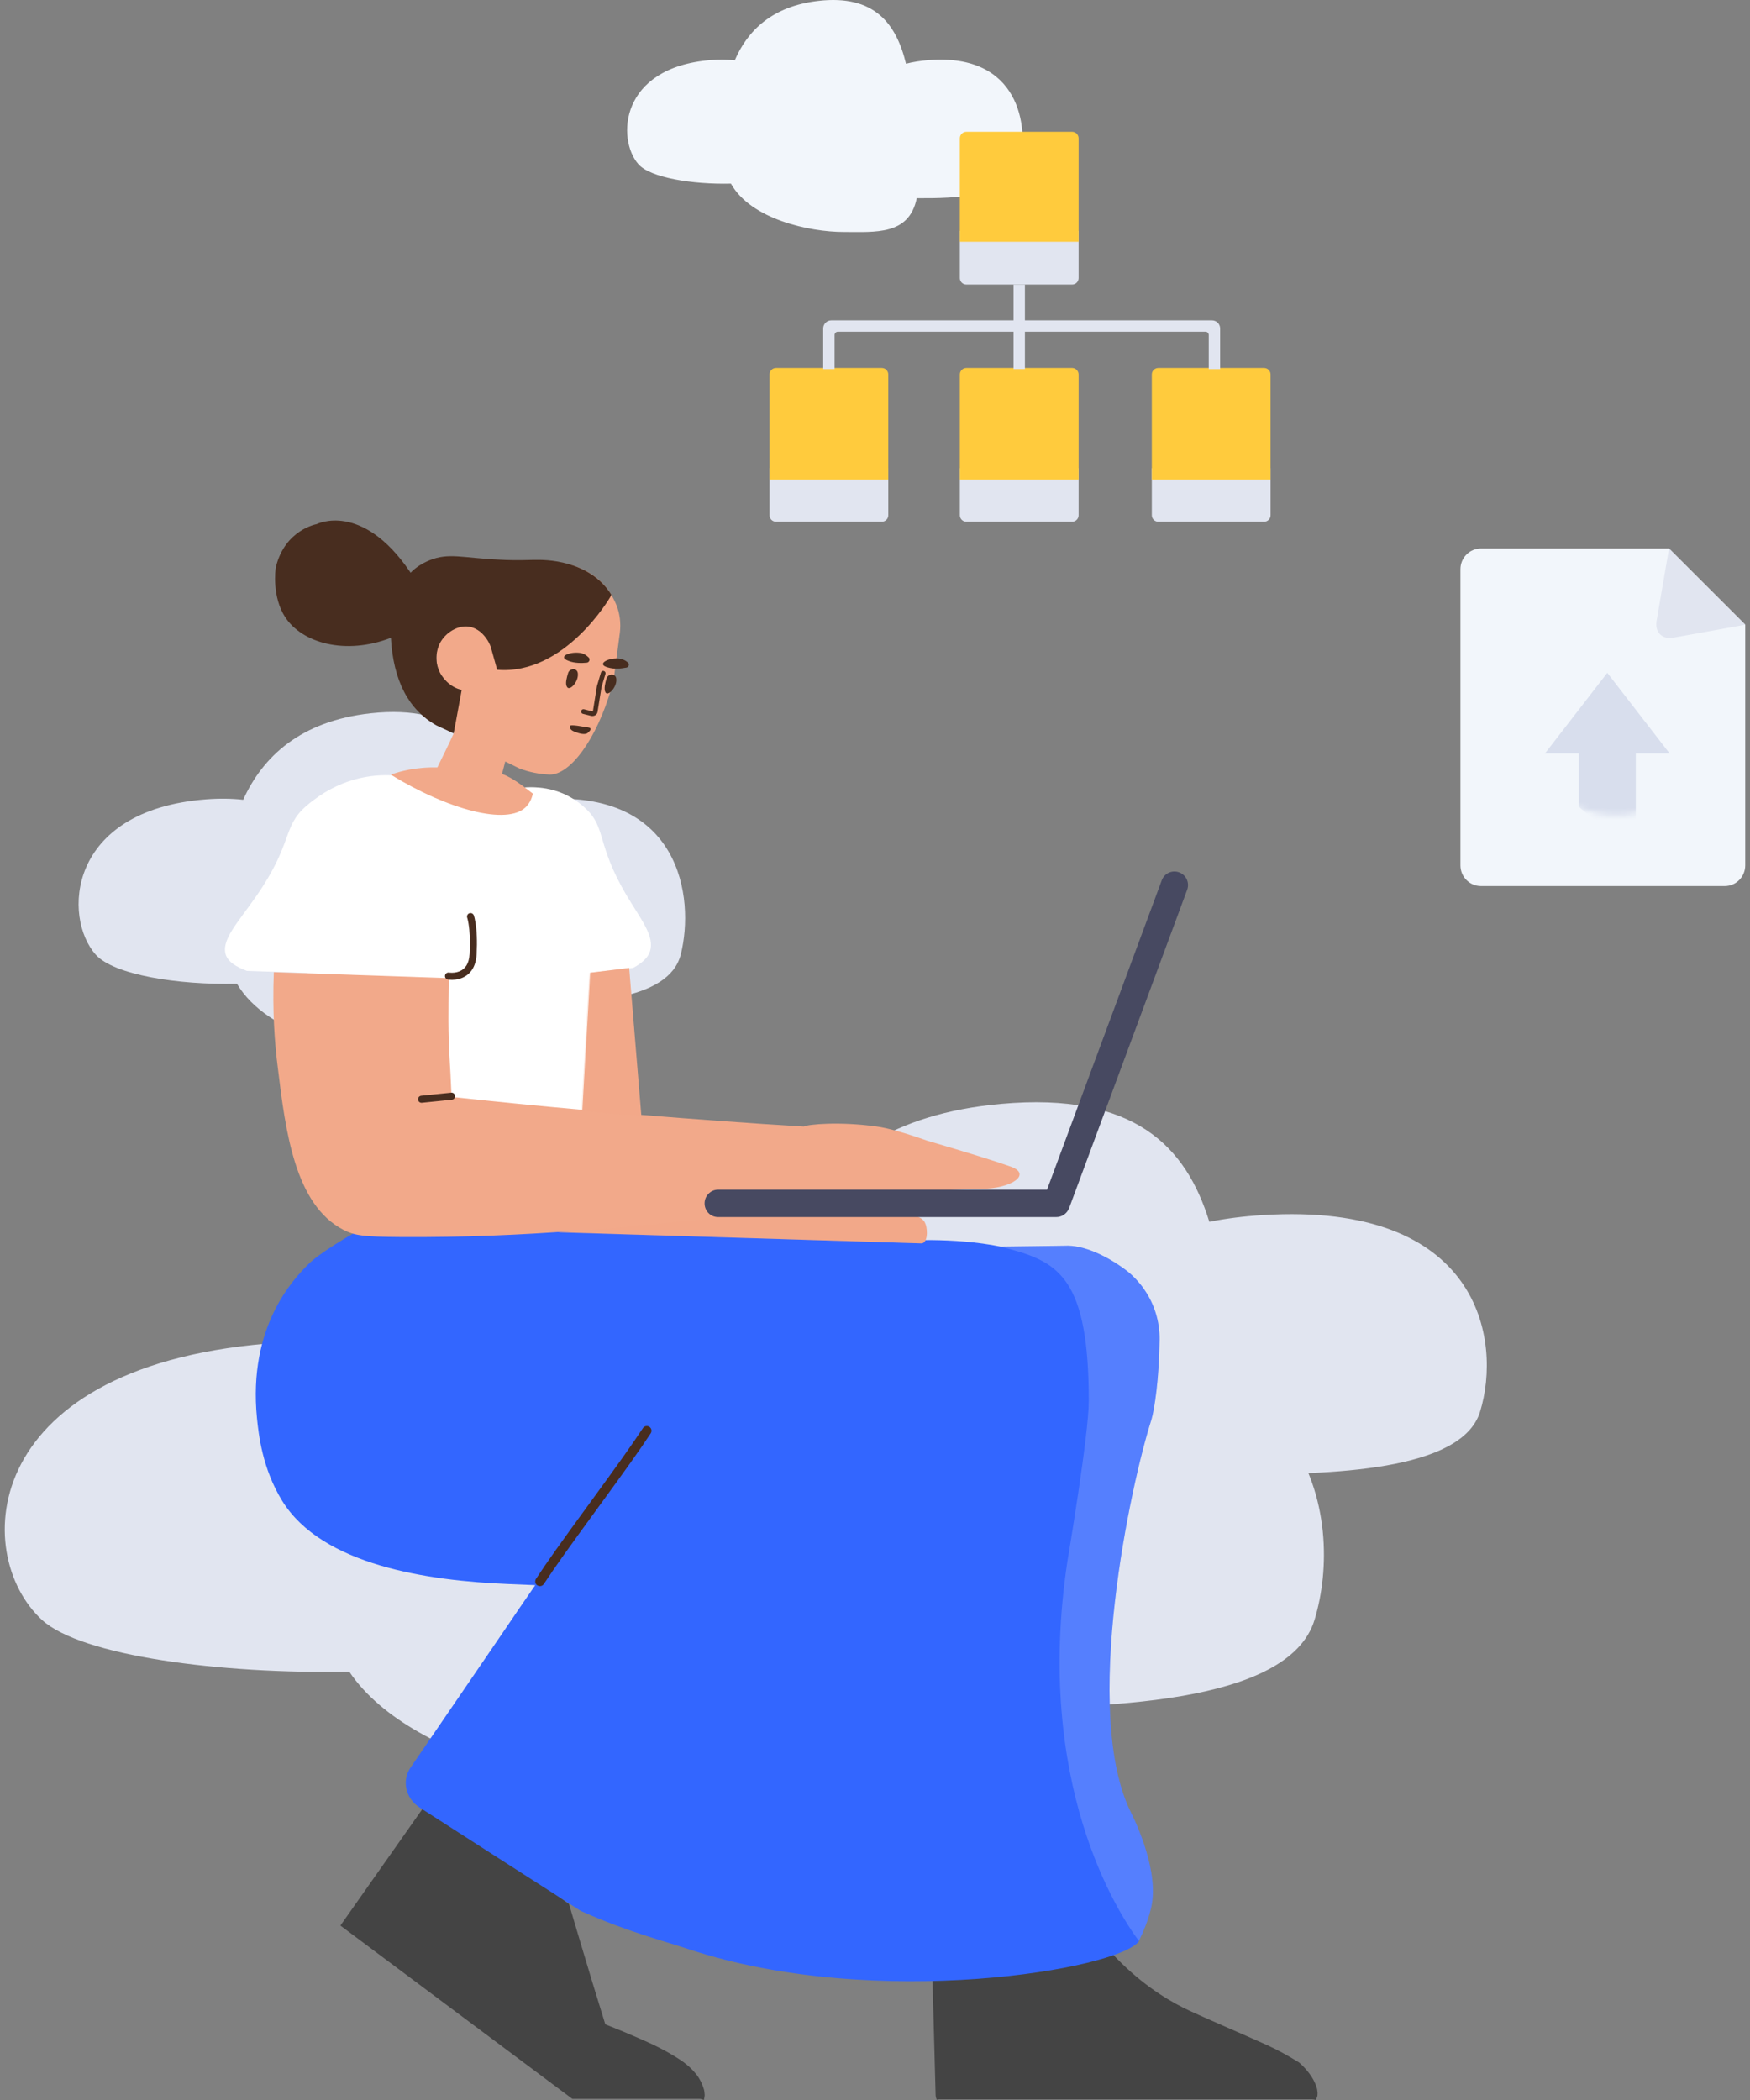 <svg width="300" height="360" viewBox="0 0 300 360" fill="none" xmlns="http://www.w3.org/2000/svg">
<rect x="0" y="0" width="300" height="360" fill="#808080" stroke="none"/>
<path d="M137.519 208.365C142.71 198.781 152.807 190.926 171.608 189.236C194.502 187.179 203.345 196.576 207.313 209.453C210.043 208.905 213.075 208.51 216.444 208.298C253.719 205.956 257.51 229.759 253.719 242.027C250.57 252.218 227.989 252.811 211.701 252.72C208.578 264.708 194.941 263.588 181.859 263.588C167.98 263.588 144.082 259.516 135.949 248.036C120.131 248.327 103.044 246.106 98.227 241.783C89.378 233.843 90.388 210.606 127.724 208.279C131.249 208.059 134.51 208.101 137.519 208.365Z" fill="#E1E5F0"/>
<path d="M62.818 230.388C70.191 217.324 84.222 206.712 109.874 204.39C141.384 201.538 153.805 214.359 159.442 232.084C163.591 231.158 168.26 230.497 173.52 230.161C225.344 226.859 230.615 260.412 225.344 277.705C220.904 292.273 188.676 292.927 165.967 292.771C162.002 310.436 142.686 308.815 124.167 308.815C104.655 308.815 70.942 303 59.875 286.571C37.831 287.021 13.919 283.869 7.201 277.705C-5.082 266.437 -3.68 233.463 48.145 230.161C53.461 229.823 58.345 229.923 62.818 230.388Z" fill="#E1E5F0"/>
<path d="M63.544 122.278C51.557 123.594 45.063 129.665 41.689 137.103C39.742 136.888 37.631 136.852 35.347 137.028C11.396 138.879 10.748 157.357 16.425 163.672C19.515 167.11 30.476 168.876 40.623 168.644C45.909 177.616 61.235 180.801 70.147 180.801C78.638 180.801 87.49 181.697 89.414 172.033C99.886 172.117 114.664 171.727 116.705 163.613C119.137 153.948 116.705 135.197 92.794 137.043C90.456 137.223 88.371 137.572 86.511 138.06C83.939 127.991 78.228 120.665 63.544 122.278Z" fill="#E1E5F0"/>
<g clip-path="url(#clip0_1675_111037)">
<path d="M250.361 97.58C250.361 95.62 251.934 94.031 253.872 94.031H286.116L299.185 107.095V148.347C299.185 150.307 297.615 151.896 295.673 151.896H253.872C251.933 151.896 250.361 150.303 250.361 148.347V97.58Z" fill="#F2F6FB"/>
<path d="M286.116 94.031L299.184 107.095L286.845 109.321C284.936 109.665 283.658 108.375 283.988 106.447L286.116 94.031Z" fill="#E1E5F0"/>
<mask id="mask0_1675_111037" style="mask-type:alpha" maskUnits="userSpaceOnUse" x="260" y="106" width="34" height="34">
<ellipse cx="277.061" cy="122.961" rx="16.783" ry="16.75" fill="#D9D9D9"/>
</mask>
<g mask="url(#mask0_1675_111037)">
<path d="M280.421 146.56V129.158H286.216L275.536 115.344L264.855 129.158H270.651V138.308" fill="#D8DEED"/>
</g>
</g>
<path d="M225.532 359.991C225.344 359.925 225.141 359.889 224.928 359.889H161.075C160.907 359.889 160.744 359.912 160.589 359.954C160.461 359.691 160.389 359.395 160.389 359.08L159.786 336.792C159.706 335.583 160.63 334.656 161.796 334.616L189.402 334.454C189.844 334.454 190.246 334.575 190.608 334.857C195.189 339.774 199.569 342.515 202.743 344.127C205.195 345.377 213.392 348.843 217.089 350.535C218.978 351.382 220.786 352.389 222.554 353.478C222.675 353.558 222.755 353.598 222.876 353.719C223.8 354.566 225.207 356.097 225.729 357.911C225.809 358.153 225.809 358.354 225.85 358.596C225.89 358.798 225.85 358.999 225.85 359.201V359.241C225.792 359.517 225.682 359.77 225.532 359.991ZM120.659 360.003C120.412 359.879 120.136 359.808 119.846 359.808H98.117L58.355 330.097L73.35 308.781L97.541 326.394C98.867 330.908 100.233 335.422 101.599 339.976C102.323 342.354 103.046 344.691 103.769 347.029C106.02 347.916 107.948 348.722 109.315 349.326C111.927 350.455 114.137 351.503 116.548 353.075C116.548 353.075 118.637 354.364 119.803 356.218C120.164 356.823 120.486 357.508 120.687 358.233C120.767 358.556 120.767 358.878 120.807 359.16C120.795 359.425 120.735 359.721 120.659 360.003Z" fill="#444444"/>
<path d="M171.539 213.707L182.514 213.563C185.809 213.361 189.948 215.417 193.042 217.754C193.685 218.238 194.248 218.762 194.77 219.326C195.252 219.85 195.734 220.414 196.136 221.019C197.904 223.558 198.829 226.581 198.788 229.684C198.708 236.415 197.904 241.654 197.382 243.387C193.966 253.987 185.206 293.766 194.007 310.976C194.007 310.976 198.467 319.641 197.503 326.13C197.131 328.738 195.702 331.788 195.255 332.696C195.266 332.71 195.276 332.724 195.286 332.737C191.928 337.597 150.208 344.736 118.155 334.177C113.777 332.735 107.385 331.074 100.072 327.809C99.75 327.688 99.429 327.527 99.147 327.325C94.205 324.141 89.262 320.998 84.319 317.814L71.902 309.834C69.531 308.302 68.848 305.239 70.375 303.022L80.462 288.271L86.489 279.445C88.177 276.946 89.945 274.367 91.753 271.747C92.614 271.775 91.06 271.707 87.092 271.546C73.259 270.981 55.226 268.321 48.394 257.319C44.939 251.716 44.336 245.832 44.054 243.132C42.487 227.373 50.326 219.256 52.895 216.693C54.608 214.984 58.919 212.243 65.83 208.469L110.822 211.131L154.24 212.743C154.314 212.706 163.329 212.041 171.539 213.707Z" fill="#3366FF"/>
<path opacity="0.177" d="M171.4 213.707L182.514 213.561C185.81 213.359 189.949 215.415 193.043 217.752C193.686 218.236 194.248 218.76 194.771 219.324C195.253 219.848 195.735 220.412 196.137 221.017C197.905 223.556 198.829 226.578 198.789 229.682C198.709 236.412 197.905 241.652 197.383 243.385C193.967 253.985 185.207 293.764 194.007 310.974C194.007 310.974 198.468 319.639 197.503 326.128C197.126 328.776 195.658 331.881 195.236 332.735C191.614 327.877 177.282 305.704 182.961 267.797C183.122 266.83 186.647 245.935 186.647 240.172C186.647 219.357 181.62 216.395 172.903 214.073C172.408 213.941 171.906 213.819 171.4 213.707Z" fill="#F2F6FB"/>
<path d="M110.211 244.823C108.228 247.83 106.14 250.753 101.07 257.709C95.984 264.688 93.889 267.619 91.887 270.657C91.642 271.028 91.744 271.528 92.114 271.774C92.484 272.019 92.983 271.917 93.228 271.546C95.21 268.538 97.298 265.616 102.368 258.66C107.455 251.681 109.549 248.749 111.552 245.712C111.796 245.34 111.695 244.84 111.324 244.595C110.954 244.349 110.456 244.451 110.211 244.823Z" fill="#482D1F"/>
<path d="M89.888 134.999C93.023 134.786 97.047 135.368 100.514 138.714C103.89 141.938 102.282 144.76 107.345 153.385C109.877 157.657 112.288 160.478 111.404 163.138C111.083 164.132 110.132 165.059 108.551 165.919C105.041 166.376 102.885 166.644 102.081 166.725C101.865 166.745 101.617 166.769 101.362 166.795L100.715 178.165L100.675 178.568L99.55 198.599L99.308 202.508C99.308 202.83 99.268 203.113 99.228 203.435C99.188 203.798 99.148 204.12 99.108 204.483C98.987 205.41 98.786 206.297 98.545 207.183C98.424 207.546 98.344 207.909 98.183 208.271L57.115 207.949L52.716 166.795C49.46 166.683 45.997 166.564 42.327 166.437C40.371 165.711 39.193 164.865 38.791 163.898C37.706 161.278 40.76 158.215 43.934 153.62C50.324 144.431 48.355 141.731 52.534 138.144C58.073 133.387 63.721 132.678 67.549 132.938C67.633 132.913 67.719 132.888 67.804 132.864C69.813 132.3 71.983 132.058 74.193 132.179L83.034 132.743C85.471 132.873 87.777 133.689 89.888 134.999Z" fill="white"/>
<path opacity="0.177" d="M89.742 135.003C92.897 134.762 96.993 135.309 100.513 138.708C103.889 141.932 102.282 144.753 107.345 153.378C109.876 157.65 112.287 160.471 111.403 163.131C111.082 164.125 110.131 165.052 108.55 165.912C105.041 166.369 102.884 166.638 102.081 166.718C101.813 166.743 101.499 166.774 101.181 166.807L101.782 156.264C101.098 148.646 97.04 140.465 91.173 135.991C90.707 135.637 90.23 135.307 89.742 135.003Z" fill="white"/>
<path d="M99.839 190.256L100.496 178.561L100.536 178.158L101.186 166.749L107.857 165.929L109.933 191.123C114.361 191.486 118.816 191.83 123.298 192.153C128.161 192.516 133.023 192.838 137.805 193.12C138.465 192.734 143.972 192.226 150.317 193.12C152.268 193.396 155.129 194.199 158.902 195.53C166.055 197.63 170.854 199.122 173.301 200.004C176.97 201.328 173.301 203.801 168.184 203.801C167.156 203.801 152.491 204.342 148.23 204.943C148.302 204.933 148.377 204.923 148.456 204.913L150.967 205.597C152.26 205.915 153.495 206.396 154.704 207.079C155.783 207.687 156.862 208.294 157.941 208.902C158.236 209.093 158.503 209.406 158.646 209.805C159.104 210.999 158.967 213.156 157.941 213.151L95.638 211.231C96.683 211.153 97.727 211.072 98.77 210.988C89.196 211.695 79.601 212.131 68.728 212.063C62.379 212.023 60.771 211.821 58.843 210.814C50.565 206.501 48.957 194.007 47.631 183.085C47.084 178.852 46.676 173.284 46.942 166.659C59.717 167.1 69.715 167.441 76.936 167.681C76.933 168.007 76.93 168.319 76.925 168.616C76.885 172.808 76.765 176.677 77.126 182.4C77.287 184.778 77.327 186.753 77.408 188.042C84.798 188.839 92.277 189.577 99.839 190.256ZM86.612 130.545L86.066 132.67C87.946 133.379 89.578 134.702 91.352 136.051C91.111 137.099 90.669 137.824 90.146 138.348C86.972 141.532 76.818 138.832 66.973 132.787C67.784 132.559 69.972 131.664 73.871 131.557C74.186 131.549 74.554 131.548 74.976 131.557C75.915 129.609 76.816 127.849 77.801 125.672C77.786 125.663 77.775 125.657 77.769 125.653L78.774 118.318C78.734 117.874 78.854 118.237 78.453 118.076C77.448 117.713 76.564 117.028 75.881 116.141C74.715 114.529 74.474 112.272 75.278 110.257C76.202 108.363 78.412 106.992 80.341 107.315C81.064 107.436 81.707 107.758 82.31 108.242L82.35 108.282C82.551 108.484 82.833 108.564 83.074 108.605C83.757 108.645 84.36 108.202 84.44 107.516L85.565 97.038C85.605 96.352 85.203 96.057 85.886 96.097C86.878 96.178 88.516 96.178 90.803 96.097C91.004 96.097 92.554 96.097 92.715 96.097C93.675 96.258 101.036 95.869 104.773 101.914C105.095 102.519 105.416 103.083 105.657 103.688C106.26 105.179 106.461 106.831 106.26 108.484L105.296 115.779C105.175 116.504 105.014 117.229 104.814 117.955C102.242 126.862 97.701 132.827 94.245 132.787C92.477 132.706 90.709 132.383 89.061 131.739C88.845 131.63 88.984 131.716 86.612 130.545Z" fill="#F2A98A"/>
<path opacity="0.2" d="M99.643 190.461L100.308 178.621L100.348 178.218L100.999 166.79L107.856 165.922L109.779 191.331C106.384 191.053 103.005 190.763 99.643 190.461ZM148.441 204.951L150.722 205.568C152.015 205.886 153.293 206.305 154.502 206.989C155.581 207.596 156.862 208.287 157.94 208.894C158.236 209.086 158.503 209.399 158.645 209.797C159.103 210.991 158.966 213.148 157.94 213.144L95.483 211.288C103.865 210.665 112.129 209.818 121.11 208.961C123.883 208.72 146.694 205.536 147.98 205.012C148.122 204.991 148.276 204.971 148.441 204.951Z" fill="#F2A98A"/>
<path d="M72.324 189.045C71.993 189.079 71.698 188.837 71.664 188.505C71.63 188.173 71.871 187.876 72.203 187.842L77.346 187.318C77.677 187.285 77.973 187.527 78.007 187.859C78.04 188.191 77.799 188.488 77.468 188.521L72.324 189.045ZM76.783 167.921C76.455 167.864 76.234 167.552 76.291 167.223C76.347 166.893 76.659 166.673 76.987 166.729C77 166.731 77.037 166.736 77.094 166.742C77.614 166.792 78.216 166.74 78.771 166.511C79.78 166.094 80.412 165.178 80.502 163.504C80.619 161.344 80.53 159.627 80.314 158.322C80.263 158.013 80.209 157.755 80.155 157.547C80.125 157.428 80.103 157.357 80.094 157.33C79.983 157.015 80.147 156.67 80.461 156.558C80.775 156.447 81.119 156.612 81.23 156.926C81.304 157.135 81.405 157.53 81.504 158.124C81.734 159.517 81.827 161.323 81.706 163.569C81.591 165.704 80.674 167.033 79.23 167.629C78.465 167.945 77.677 168.013 76.978 167.945C76.89 167.937 76.824 167.928 76.783 167.921Z" fill="#482D1F"/>
<path d="M85.227 114.816L84.118 110.858C83.757 109.891 83.154 109.044 82.391 108.359C81.788 107.876 81.145 107.553 80.421 107.432C78.493 107.11 76.282 108.48 75.358 110.374C74.474 112.269 74.675 114.526 75.961 116.138C76.75 117.206 77.849 117.964 79.143 118.296C78.584 121.419 77.769 125.73 77.769 125.73C77.769 125.73 76.782 125.27 74.807 124.351C70.025 121.669 67.426 116.667 67.011 109.343C59.227 112.352 51.788 110.252 48.877 105.78C46.666 102.354 47.153 97.789 47.309 97.155C48.877 90.813 54.261 89.86 54.261 89.86C54.261 89.86 62.017 85.87 70.295 98.042C70.326 98.088 70.358 98.134 70.389 98.181C71.29 97.247 72.404 96.566 73.59 96.067C76.925 94.697 79.296 95.664 85.645 95.946C86.931 96.026 88.86 96.067 91.271 95.986C91.472 95.986 91.633 95.986 91.794 95.986C93.24 95.946 101.062 95.905 104.8 101.951C104.759 102.072 104.703 102.184 104.612 102.354C104.612 102.354 96.853 115.793 85.227 114.816ZM100.594 113.599C99.79 113.679 98.464 113.72 97.419 113.276C95.611 112.591 97.54 111.745 99.228 111.906C100.031 111.946 100.594 112.39 100.956 112.752C101.197 113.075 100.996 113.558 100.594 113.599ZM107.385 114.445C106.541 114.606 105.296 114.767 104.17 114.405C102.282 113.881 104.09 112.833 105.818 112.873C106.702 112.914 107.265 113.236 107.666 113.599C107.948 113.881 107.787 114.364 107.385 114.445Z" fill="#482D1F"/>
<path d="M103.769 118.634C103.488 118.11 103.769 117.022 103.97 116.337C104.09 115.853 104.613 115.571 105.055 115.652C105.336 115.732 105.658 115.934 105.658 116.498C105.738 117.868 104.131 119.521 103.769 118.634ZM97.179 117.707C96.857 117.183 97.179 116.095 97.38 115.41C97.5 114.926 98.023 114.644 98.465 114.725C98.746 114.805 99.067 115.007 99.067 115.571C99.148 116.941 97.581 118.594 97.179 117.707Z" fill="#482D1F"/>
<path d="M103.793 115.526C103.856 115.313 103.735 115.088 103.522 115.025C103.31 114.961 103.086 115.082 103.022 115.296L102.339 117.593L102.328 117.644L101.645 121.917C101.642 121.932 101.607 121.954 101.536 121.944C101.118 121.844 100.634 121.724 100.118 121.59C99.903 121.535 99.683 121.664 99.628 121.88C99.573 122.095 99.702 122.315 99.917 122.371C100.438 122.506 100.928 122.627 101.387 122.735C101.908 122.812 102.359 122.517 102.438 122.047L103.117 117.798L103.793 115.526Z" fill="#482D1F"/>
<path d="M98.746 125.521C98.465 125.441 97.781 125.199 97.701 124.715C97.701 124.635 97.661 124.514 97.701 124.433C97.822 124.232 99.108 124.433 99.108 124.433C100.715 124.715 101.157 124.675 101.237 124.917C101.278 125.038 101.237 125.199 100.876 125.521C100.434 126.126 99.148 125.683 98.746 125.521Z" fill="#482D1F"/>
<g clip-path="url(#clip1_1675_111037)">
<path d="M183.114 207.446C182.712 208.158 181.949 208.639 181.075 208.639H123.086C121.795 208.639 120.786 207.588 120.786 206.293C120.786 204.999 121.835 203.947 123.086 203.947H179.492L199.154 150.919C199.598 149.706 200.93 149.099 202.14 149.544C203.351 149.989 203.956 151.324 203.512 152.537L183.295 207.062C183.245 207.198 183.185 207.326 183.114 207.446Z" fill="#474961"/>
</g>
<path d="M125.963 10.343C128.146 5.237 132.392 1.051 140.298 0.151C149.926 -0.945 153.644 4.061 155.313 10.923C156.461 10.631 157.736 10.42 159.153 10.307C174.828 9.059 176.422 21.742 174.828 28.279C173.504 33.709 164.008 34.025 157.158 33.976C155.845 40.364 150.11 39.767 144.609 39.767C138.773 39.767 128.723 37.597 125.303 31.48C118.651 31.636 111.466 30.452 109.44 28.149C105.719 23.918 106.143 11.537 121.844 10.297C123.326 10.18 124.698 10.202 125.963 10.343Z" fill="#F2F6FB"/>
<path d="M164.546 39.586H184.904V47.665C184.904 48.28 184.406 48.779 183.788 48.779H165.662C165.046 48.779 164.546 48.278 164.546 47.665V39.586Z" fill="#E1E5F0"/>
<path d="M131.917 80.25H152.275V88.329C152.275 88.944 151.777 89.442 151.159 89.442H133.033C132.417 89.442 131.917 88.942 131.917 88.329V80.25Z" fill="#E1E5F0"/>
<path d="M164.546 80.25H184.904V88.329C184.904 88.944 184.406 89.442 183.788 89.442H165.662C165.046 89.442 164.546 88.942 164.546 88.329V80.25Z" fill="#E1E5F0"/>
<path d="M197.454 80.25H217.812V88.329C217.812 88.944 217.314 89.442 216.696 89.442H198.57C197.954 89.442 197.454 88.942 197.454 88.329V80.25Z" fill="#E1E5F0"/>
<path d="M164.546 23.71C164.546 23.093 165.044 22.594 165.662 22.594H183.788C184.404 22.594 184.904 23.093 184.904 23.71V41.448H164.546V23.71ZM131.917 64.189C131.917 63.574 132.415 63.075 133.033 63.075H151.159C151.776 63.075 152.275 63.572 152.275 64.189V82.206H131.917V64.189ZM164.546 64.189C164.546 63.574 165.044 63.075 165.662 63.075H183.788C184.404 63.075 184.904 63.572 184.904 64.189V82.206H164.546V64.189ZM197.453 64.189C197.453 63.574 197.952 63.075 198.57 63.075H216.695C217.312 63.075 217.811 63.572 217.811 64.189V82.206H197.453V64.189Z" fill="#FFCB3D"/>
<path d="M207.213 63.271V62.119V57.419C207.213 57.113 206.963 56.864 206.654 56.864H143.631C143.323 56.864 143.071 57.114 143.071 57.421V63.271H141.119V56.308C141.119 55.538 141.744 54.914 142.513 54.914H207.771C208.541 54.914 209.165 55.538 209.165 56.309V58.957V63.271H207.213Z" fill="#E1E5F0"/>
<path d="M175.7 48.781H173.748V63.266H175.7V48.781Z" fill="#E1E5F0"/>
<defs>
<clipPath id="clip0_1675_111037">
<rect width="48.824" height="57.865" fill="white" transform="translate(250.361 94.031)"/>
</clipPath>
<clipPath id="clip1_1675_111037">
<rect width="142.854" height="107.593" fill="white" transform="translate(92.135 101.266)"/>
</clipPath>
</defs>
</svg>
